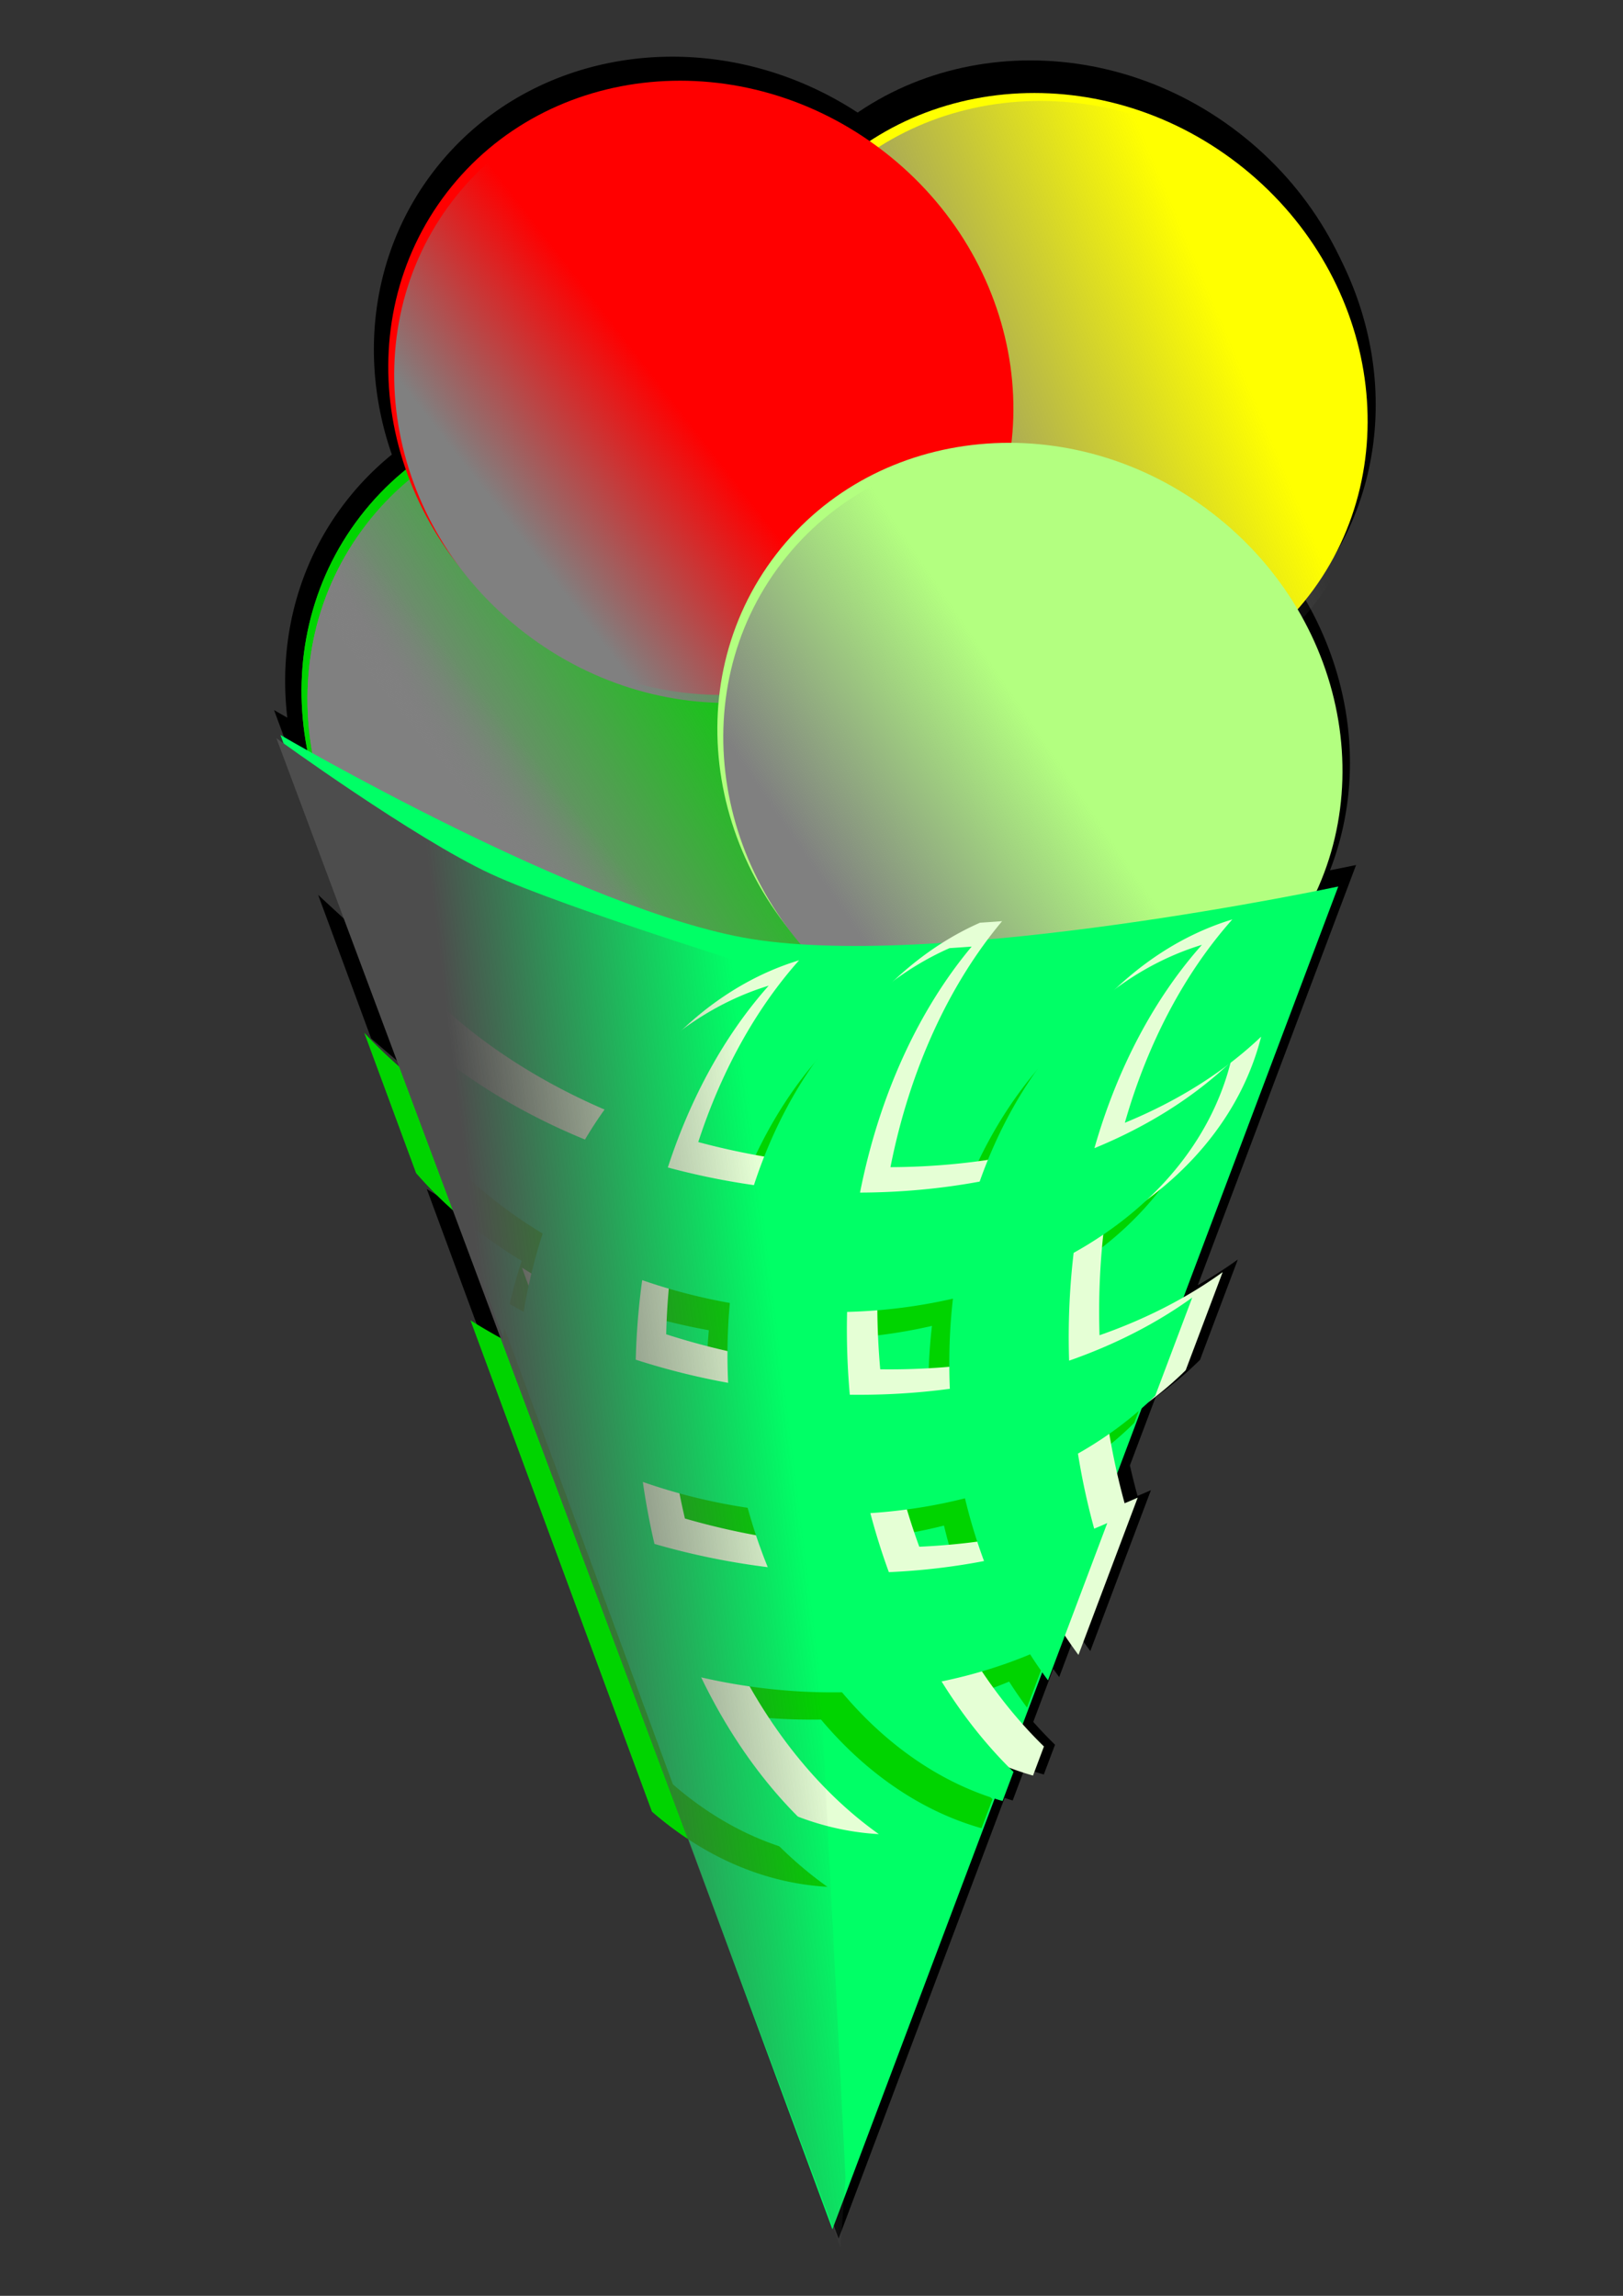 <?xml version="1.0"?>
<svg xmlns="http://www.w3.org/2000/svg" xmlns:xlink="http://www.w3.org/1999/xlink" width="744.094" height="1052.362" viewBox="0 0 744.094 1052.362">
  <rect x="0" y="0" width="744.094" height="1052.362" fill="#333333" stroke="none"/>
  <defs>
    <linearGradient xlink:href="#a" id="c" gradientUnits="userSpaceOnUse" x1="3531.333" y1="1050.082" x2="3696.026" y2="758.996"/>
    <linearGradient id="a">
      <stop offset="0" stop-color="gray"/>
      <stop offset="1" stop-color="gray" stop-opacity="0"/>
    </linearGradient>
    <linearGradient xlink:href="#a" id="d" gradientUnits="userSpaceOnUse" x1="3734.327" y1="1034.762" x2="3818.589" y2="781.976"/>
    <linearGradient xlink:href="#a" id="e" gradientUnits="userSpaceOnUse" x1="3523.673" y1="1019.441" x2="3627.085" y2="747.506"/>
    <linearGradient xlink:href="#a" id="f" gradientUnits="userSpaceOnUse" x1="3523.673" y1="1019.441" x2="3538.993" y2="954.33"/>
    <linearGradient xlink:href="#a" id="g" gradientUnits="userSpaceOnUse" x1="3458.561" y1="1065.402" x2="3504.523" y2="889.218"/>
    <linearGradient xlink:href="#a" id="h" gradientUnits="userSpaceOnUse" x1="3473.882" y1="1076.892" x2="3546.653" y2="854.748"/>
    <linearGradient id="b">
      <stop offset="0" stop-color="#4d4d4d"/>
      <stop offset="1" stop-color="#4d4d4d" stop-opacity="0"/>
    </linearGradient>
    <linearGradient y2="-114.745" x2="2141.985" y1="72.178" x1="2098.73" gradientTransform="rotate(32.291 711.472 -541.291)" gradientUnits="userSpaceOnUse" id="i" xlink:href="#b"/>
  </defs>
  <path d="M601.19 263.396c-47.242 61.327-138.83 69.992-204.57 19.352-65.74-50.64-80.736-141.407-33.495-202.735 47.241-61.327 138.83-69.992 204.57-19.352 65.74 50.64 80.736 141.407 33.495 202.735z"/>
  <path d="M569.669 64.723C516.725 23.94 447.019 21.628 397.21 54.305 332.037 8.908 244.712 18.919 198.969 78.302c-28.983 37.625-34.537 86.336-19.322 130.059a131.655 131.655 0 00-21.363 21.909c-22.193 28.811-30.645 64.115-26.558 98.708-3.9-2.219-6.086-3.504-6.086-3.504l37.034 100.23a6242.291 6242.291 0 01-16.82-15.51l24.309 65.813c6.139 5.37 11.51 9.916 16.263 14.024l23.384 63.294a282.793 282.793 0 01-14.148-8.302l85.108 230.381c3.837.154 7.56.272 11.216.352l92.49 250.379 76.126-202.021c1.216.431 2.446.83 3.687 1.2l5.129-13.643c-.667-.65-1.322-1.32-1.982-1.984a130.368 130.368 0 0011.123 3.707l5.13-13.642a204.843 204.843 0 01-9.97-10.463l9.163-24.327c.898 1.27 1.797 2.535 2.72 3.777l7.905-20.996a206.426 206.426 0 006.364 9.077l27.79-73.747c-2.025.895-4.066 1.78-6.136 2.627a322.385 322.385 0 01-3.503-13.978l11.818-31.36c7.341-5.228 14.143-10.92 20.33-17.034l17.335-45.99c-5.798 4.185-11.931 8.113-18.36 11.78l72.572-192.608s-4.563.96-11.959 2.42c15.656-40.185 10.935-86.418-11.885-125.06a133.016 133.016 0 005.293-6.412c47.24-61.328 32.243-152.095-33.497-202.735z"/>
  <path d="M502.472 441.755c-46.182 59.952-135.717 68.423-199.983 18.918-64.265-49.504-78.925-138.236-32.743-198.189 46.181-59.952 135.717-68.422 199.982-18.918 64.266 49.504 78.926 138.236 32.744 198.189z" fill="navy"/>
  <path d="M600.077 273.045c-46.182 59.953-135.717 68.423-199.983 18.919-64.266-49.505-78.926-138.237-32.744-198.19 46.182-59.952 135.717-68.422 199.983-18.918 64.266 49.504 78.926 138.237 32.744 198.19z" fill="#ff0"/>
  <path d="M3872.21 883.473c0 147.013-127.751 266.19-285.34 266.19-157.59 0-285.342-119.177-285.342-266.19 0-147.013 127.752-266.19 285.341-266.19 157.59 0 285.341 119.177 285.341 266.19z" transform="matrix(.408 .314 -.314 .408 -699.578 -1299.665)" fill="url(#c)"/>
  <path transform="matrix(.408 .314 -.314 .408 -797.183 -1130.955)" d="M3872.21 883.473c0 147.013-127.751 266.19-285.34 266.19-157.59 0-285.342-119.177-285.342-266.19 0-147.013 127.752-266.19 285.341-266.19 157.59 0 285.341 119.177 285.341 266.19z" fill="url(#d)"/>
  <path d="M397.906 415.96c-46.181 59.952-135.717 68.422-199.982 18.918-64.266-49.505-78.926-138.237-32.744-198.19 46.182-59.952 135.717-68.422 199.983-18.918 64.265 49.504 78.925 138.237 32.743 198.19z" fill="#00d400"/>
  <path d="M397.906 415.96c-46.181 59.952-135.717 68.422-199.982 18.918-64.266-49.505-78.926-138.237-32.744-198.19 46.182-59.952 135.717-68.422 199.983-18.918 64.265 49.504 78.925 138.237 32.743 198.19z" fill="#00d400"/>
  <path d="M3872.21 883.473c0 147.013-127.751 266.19-285.34 266.19-157.59 0-285.342-119.177-285.342-266.19 0-147.013 127.752-266.19 285.341-266.19 157.59 0 285.341 119.177 285.341 266.19z" transform="matrix(.408 .314 -.314 .408 -901.749 -1156.75)" fill="url(#e)"/>
  <path transform="matrix(.408 .314 -.314 .408 -901.749 -1156.75)" d="M3872.21 883.473c0 147.013-127.751 266.19-285.34 266.19-157.59 0-285.342-119.177-285.342-266.19 0-147.013 127.752-266.19 285.341-266.19 157.59 0 285.341 119.177 285.341 266.19z" fill="url(#f)"/>
  <g>
    <path d="M437.676 267.406c-46.182 59.953-135.717 68.423-199.983 18.918-64.265-49.504-78.925-138.236-32.743-198.189 46.181-59.952 135.717-68.422 199.982-18.918 64.266 49.504 78.926 138.236 32.744 198.189z" fill="red"/>
    <path transform="matrix(.408 .314 -.314 .408 -861.979 -1305.304)" d="M3872.21 883.473c0 147.013-127.751 266.19-285.34 266.19-157.59 0-285.342-119.177-285.342-266.19 0-147.013 127.752-266.19 285.341-266.19 157.59 0 285.341 119.177 285.341 266.19z" fill="url(#g)"/>
  </g>
  <g>
    <path d="M588.548 433.398c-46.181 59.953-135.717 68.423-199.982 18.919-64.266-49.505-78.926-138.237-32.744-198.19 46.182-59.952 135.717-68.422 199.983-18.918 64.265 49.504 78.925 138.237 32.743 198.19z" fill="#b3ff80"/>
    <path transform="matrix(.408 .314 -.314 .408 -711.107 -1139.312)" d="M3872.21 883.473c0 147.013-127.751 266.19-285.34 266.19-157.59 0-285.342-119.177-285.342-266.19 0-147.013 127.752-266.19 285.341-266.19 157.59 0 285.341 119.177 285.341 266.19z" fill="url(#h)"/>
  </g>
  <g>
    <path d="M381.63 1021.87L128.586 336.924s138.51 81.022 215.954 93.496c88.883 14.316 269.012-24.059 269.012-24.059z" fill="#0f6"/>
    <path d="M541.413 445.59c-45.773 13.913-82.853 54.628-101.894 108.527-17.504 3.237-35.888 4.973-54.85 5.04 8.794-44.534 26.801-83.602 51.184-112.763-3.382.26-6.767.489-10.128.706-40.732 17.956-73.115 57.804-89.698 108.642a336 336 0 01-39.475-8.092c10.608-32.633 26.482-61.144 46.24-83.332-34.246 10.41-63.618 35.815-84.216 70.526-36.919-15.13-68.3-36.438-91.579-61.446l23.764 64.338c13.218 15.191 29.575 28.827 48.415 40.219-3.742 11.439-6.675 23.445-8.73 35.876a275.795 275.795 0 01-14.758-8.627l83.2 225.216c23.445 20.368 51.072 32.815 80.462 34.466-27.129-19.243-50.467-48.136-67.51-83.519 7.31 1.69 14.77 3.08 22.391 4.172 14.292 2.049 28.41 2.907 42.167 2.673 20.55 24.461 45.863 41.98 73.624 49.829l5.014-13.337c-12.16-11.85-23.246-25.782-32.977-41.464 14.278-2.941 27.893-7.124 40.598-12.425a203.795 203.795 0 008.2 11.92l27.166-72.093a238.17 238.17 0 01-5.998 2.567 320.97 320.97 0 01-7.447-34.408c13.301-7.539 25.231-16.469 35.449-26.565l16.946-44.96c-16.361 11.813-35.414 21.577-56.454 28.924-.54-16.908.2-33.445 2.087-49.42 36.352-20.257 62.69-50.711 72.018-87.457-16.92 16.125-38.177 29.495-62.494 39.48 10.494-36.775 27.55-68.81 49.283-93.213zM427.267 607.77c-1.528 13.39-2.019 27.213-1.416 41.327-14.807 1.985-30.152 2.926-45.873 2.717a340.983 340.983 0 01-.913-13.049c-.421-8.399-.521-16.7-.33-24.905 16.817-.447 33.095-2.534 48.532-6.09zm-102.286 1.984c-1.094 11.914-1.365 24.154-.79 36.612-14.648-2.665-28.799-6.231-42.348-10.61a326.078 326.078 0 012.954-36.468c12.784 4.452 26.206 7.974 40.184 10.466zm107.807 89.543a248.28 248.28 0 008.733 28.758c-14.023 2.69-28.619 4.42-43.638 5.088a304.673 304.673 0 01-8.478-27.06c15.027-.984 29.561-3.292 43.383-6.786zm-99.64 4.348a244.738 244.738 0 009.21 27.217c-2.043-.255-4.1-.526-6.151-.82-15.825-2.268-31.13-5.59-45.782-9.842a325.414 325.414 0 01-5.326-28.41c15.154 5.31 31.244 9.335 48.05 11.855z" fill="#00d400"/>
    <path d="M564.99 421.444c-45.773 13.913-82.852 54.628-101.894 108.526-17.504 3.238-35.887 4.973-54.85 5.041 8.795-44.535 26.802-83.602 51.185-112.763-3.383.26-6.767.488-10.128.706-40.732 17.956-73.116 57.804-89.698 108.641a336 336 0 01-39.475-8.091c10.608-32.634 26.481-61.144 46.24-83.332-34.247 10.41-63.619 35.814-84.216 70.526-36.92-15.131-68.301-36.438-91.58-61.447l23.765 64.339c13.217 15.19 29.575 28.826 48.415 40.218-3.743 11.44-6.676 23.445-8.731 35.876a275.795 275.795 0 01-14.757-8.626l83.2 225.215c23.445 20.368 51.071 32.815 80.462 34.466-27.129-19.242-50.468-48.136-67.511-83.518 7.31 1.69 14.77 3.08 22.392 4.172 14.292 2.048 28.41 2.907 42.167 2.673 20.549 24.46 45.862 41.98 73.623 49.828l5.014-13.336c-12.16-11.85-23.245-25.783-32.977-41.465 14.279-2.94 27.894-7.123 40.598-12.425a203.795 203.795 0 008.2 11.92l27.167-72.093a238.17 238.17 0 01-5.999 2.568 320.97 320.97 0 01-7.446-34.408c13.3-7.54 25.23-16.469 35.448-26.565l16.947-44.96c-16.362 11.812-35.414 21.577-56.455 28.924-.539-16.908.2-33.446 2.088-49.421 36.352-20.257 62.69-50.71 72.018-87.456-16.92 16.125-38.178 29.495-62.495 39.48 10.494-36.775 27.551-68.81 49.283-93.213zm-114.145 162.18c-1.528 13.39-2.02 27.212-1.417 41.327-14.806 1.985-30.151 2.925-45.872 2.717a340.983 340.983 0 01-.913-13.05c-.422-8.398-.522-16.7-.33-24.904 16.816-.448 33.094-2.534 48.532-6.09zm-102.286 1.984c-1.094 11.913-1.365 24.154-.79 36.612-14.649-2.666-28.8-6.232-42.348-10.61a326.078 326.078 0 012.953-36.468c12.785 4.452 26.207 7.973 40.185 10.466zm107.807 89.542a248.28 248.28 0 008.732 28.759c-14.022 2.689-28.618 4.42-43.637 5.088a304.673 304.673 0 01-8.478-27.06c15.027-.984 29.56-3.293 43.383-6.787zm-99.64 4.349a244.738 244.738 0 009.21 27.216c-2.044-.255-4.101-.525-6.152-.819-15.825-2.268-31.13-5.59-45.781-9.843a325.42 325.42 0 01-5.326-28.409c15.154 5.31 31.244 9.335 48.05 11.855z" fill="#e5ffd5"/>
    <path d="M551.038 433.095c-45.773 13.913-82.853 54.628-101.894 108.526-17.504 3.238-35.887 4.973-54.85 5.041 8.794-44.535 26.802-83.602 51.185-112.763-3.383.26-6.767.488-10.129.706-40.732 17.956-73.115 57.804-89.697 108.641a336 336 0 01-39.475-8.091c10.608-32.634 26.48-61.144 46.24-83.332-34.247 10.41-63.619 35.814-84.217 70.526-36.918-15.131-68.3-36.438-91.578-61.447l23.763 64.339c13.218 15.19 29.575 28.826 48.415 40.218-3.742 11.44-6.675 23.445-8.73 35.876a275.795 275.795 0 01-14.758-8.626l83.2 225.215c23.446 20.368 51.072 32.815 80.462 34.466-27.128-19.242-50.467-48.136-67.51-83.518 7.31 1.69 14.77 3.08 22.392 4.172 14.291 2.048 28.41 2.907 42.167 2.673 20.549 24.46 45.862 41.98 73.623 49.828l5.014-13.336c-12.16-11.85-23.245-25.783-32.977-41.465 14.279-2.94 27.894-7.123 40.598-12.425a203.795 203.795 0 008.2 11.92l27.166-72.093a238.17 238.17 0 01-5.998 2.568 320.97 320.97 0 01-7.447-34.408c13.301-7.54 25.231-16.469 35.45-26.565l16.945-44.96c-16.36 11.812-35.413 21.577-56.454 28.924-.539-16.908.2-33.446 2.087-49.421 36.352-20.257 62.69-50.71 72.018-87.456-16.92 16.125-38.177 29.495-62.494 39.48 10.494-36.775 27.55-68.81 49.283-93.213zm-114.145 162.18c-1.529 13.39-2.02 27.212-1.417 41.327-14.806 1.985-30.152 2.925-45.872 2.717a340.983 340.983 0 01-.914-13.05c-.421-8.398-.521-16.7-.329-24.904 16.816-.448 33.094-2.534 48.532-6.09zm-102.286 1.984c-1.095 11.913-1.366 24.154-.79 36.612-14.649-2.666-28.8-6.232-42.348-10.61a326.078 326.078 0 012.953-36.468c12.785 4.452 26.206 7.973 40.185 10.466zm107.807 89.542a248.28 248.28 0 008.732 28.758c-14.022 2.69-28.619 4.421-43.638 5.089a304.673 304.673 0 01-8.477-27.06c15.027-.984 29.56-3.293 43.383-6.787zm-99.64 4.349a244.738 244.738 0 009.21 27.216c-2.044-.255-4.101-.525-6.152-.819-15.825-2.268-31.13-5.59-45.781-9.843a325.42 325.42 0 01-5.326-28.409c15.153 5.31 31.244 9.335 48.05 11.855z" fill="#0f6"/>
  </g>
  <path d="M1603.683 446.387l517.008 604.931 25.7 38.84-904.887-563.189s112.523-3.141 167.082-15.457c52.874-11.935 195.097-65.125 195.097-65.125z" fill="url(#i)" transform="rotate(37.607 532.892 -725.532) scale(.693)"/>
</svg>
